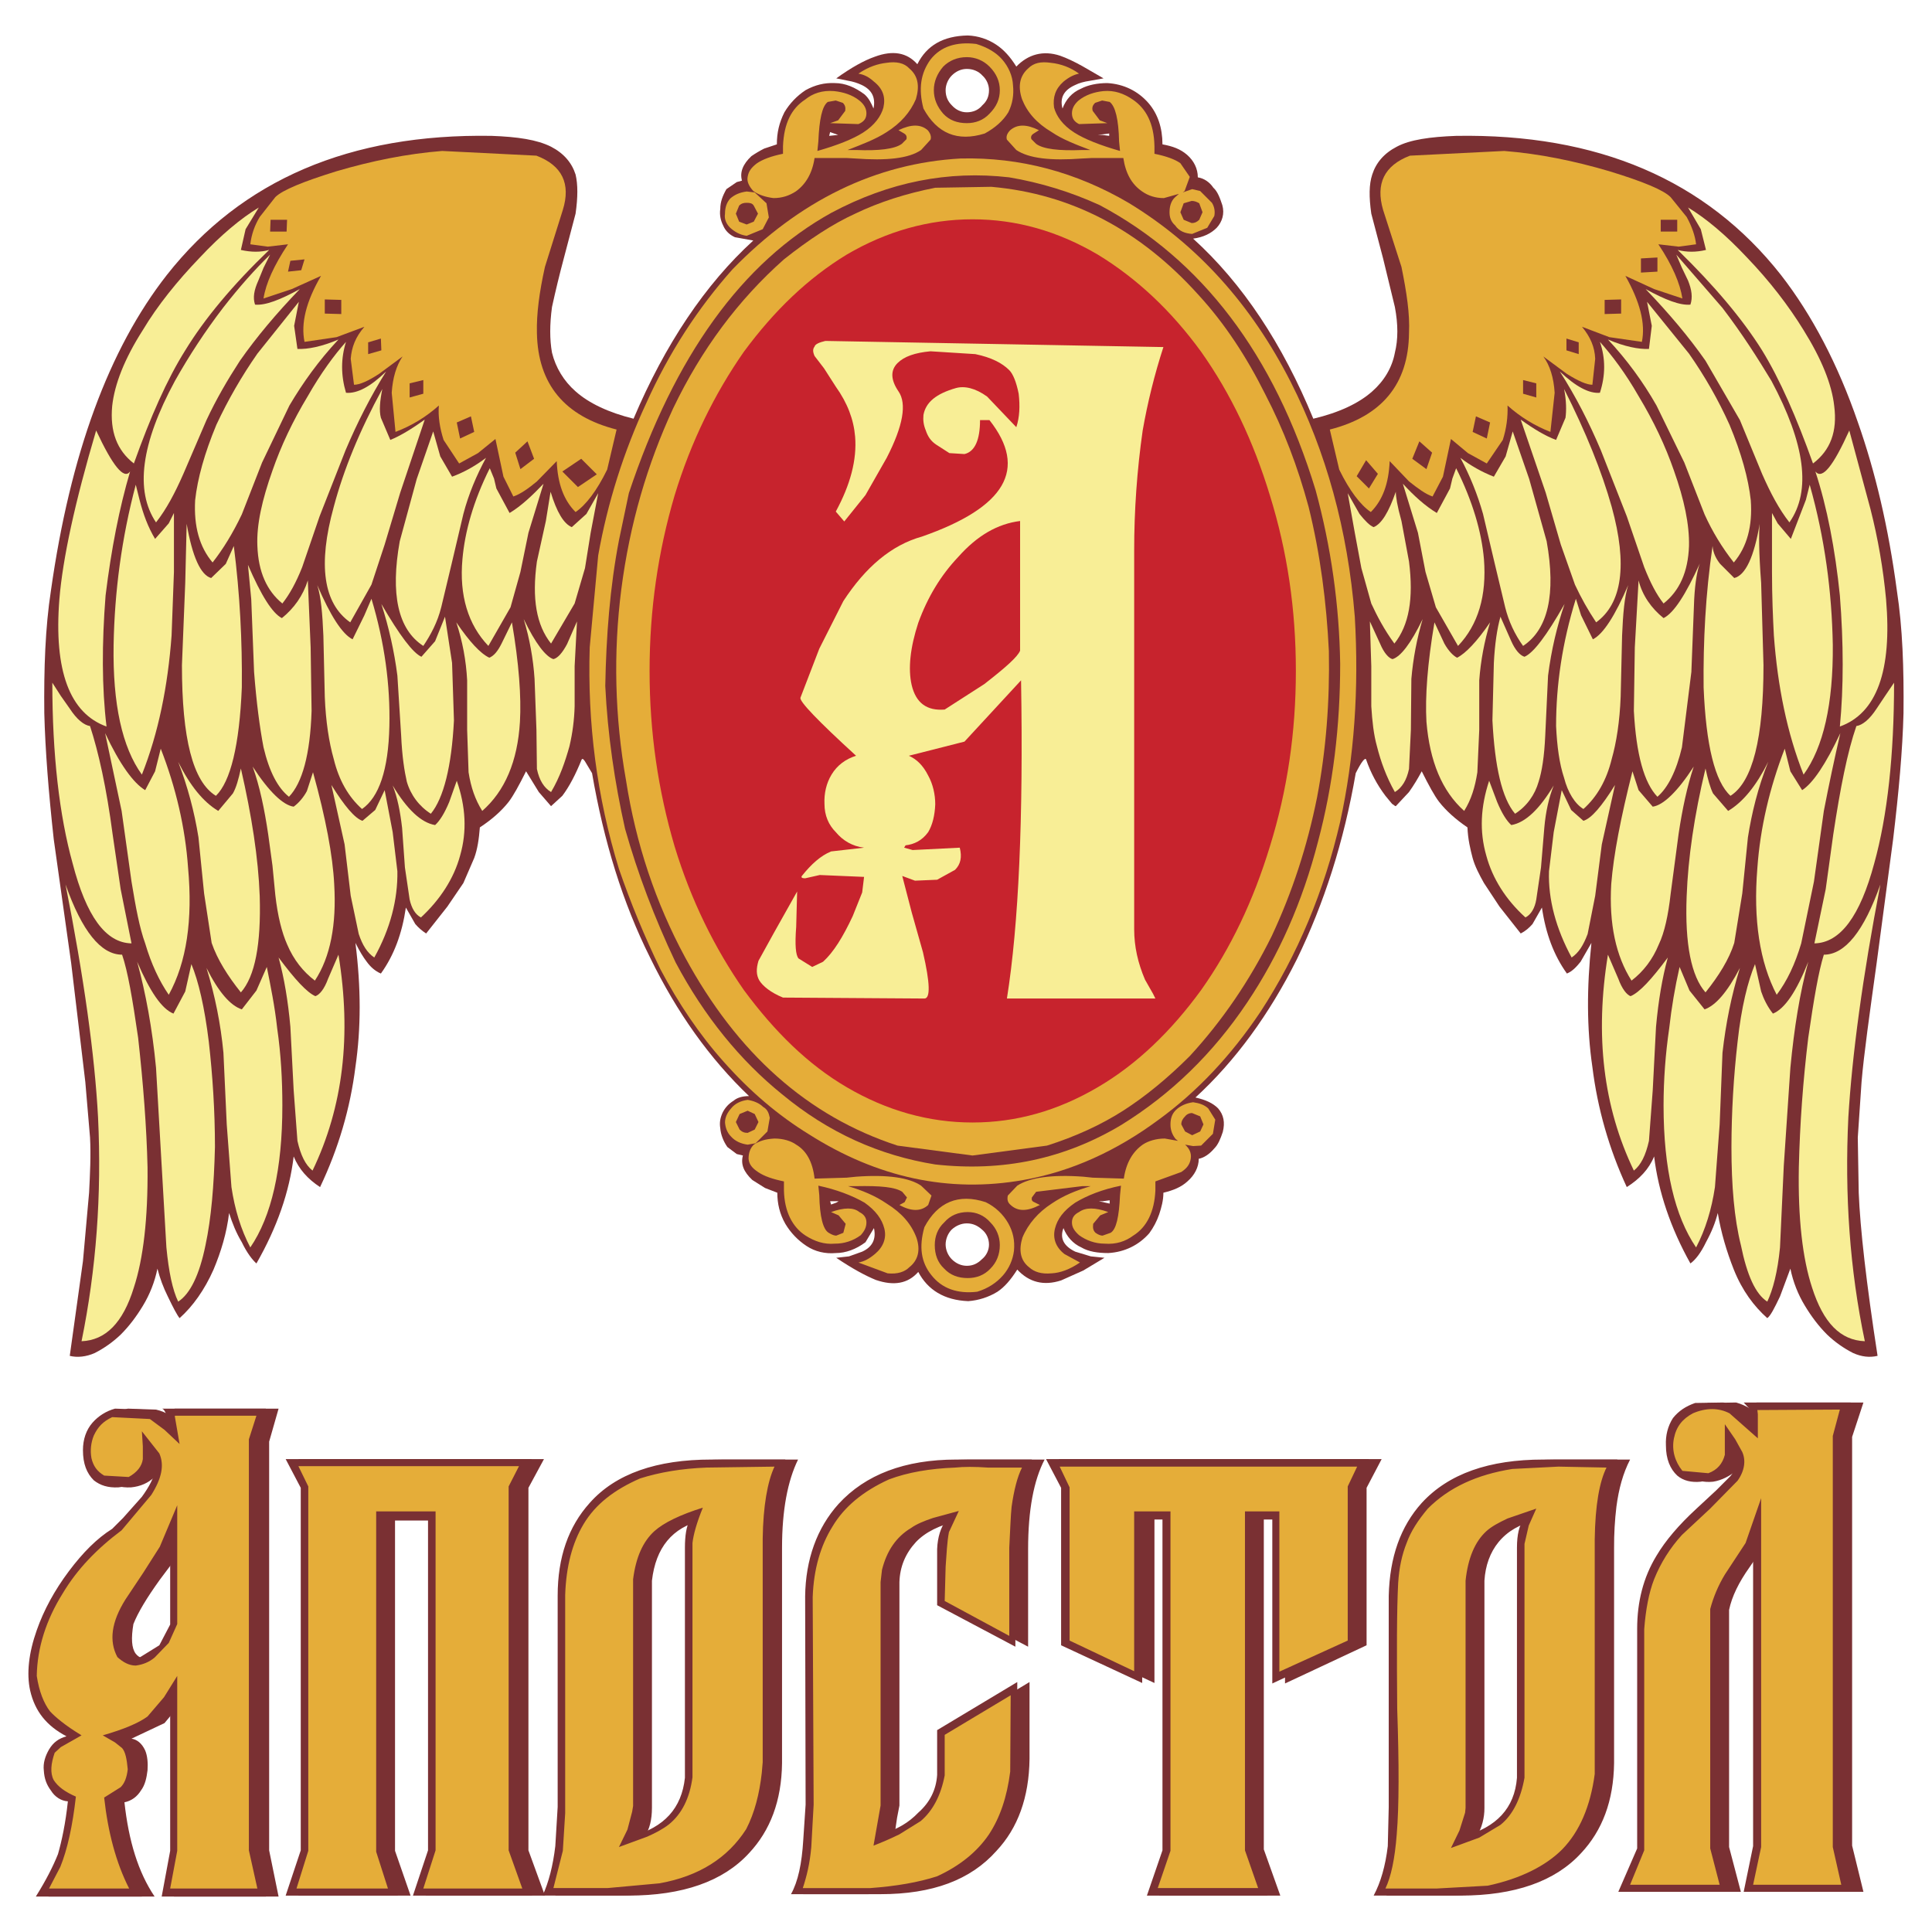 <?xml version="1.0" encoding="UTF-8"?> <svg xmlns="http://www.w3.org/2000/svg" width="800" height="800" viewBox="0 0 800 800" fill="none"><rect x="0" y="0" width="800" height="800" fill="#808080" stroke="none"/><g clip-path="url(#clip0_50_2413)"><path d="M0 800H800V0H0V800Z" fill="white"></path><path fill-rule="evenodd" clip-rule="evenodd" d="M769.267 174.745C776.488 195.239 781.954 218.273 785.465 244.624C787.81 259.847 788.396 276.83 788.2 295.374C787.81 310.601 786.242 327.971 783.905 347.494L777.073 398.829C774.147 419.913 771.803 436.506 770.827 448.019L769.267 471.057L769.657 493.892C770.246 508.53 772.778 531.17 777.464 561.43C774.148 562.211 770.827 561.821 767.32 560.256C763.39 558.255 759.772 555.691 756.583 552.644C753.064 549.133 750.138 545.236 747.407 540.745C744.514 535.991 742.466 530.772 741.356 525.318L737.06 536.836C734.719 541.716 733.159 544.837 731.793 545.809C726.327 540.936 721.447 534.491 717.931 525.704C715.001 518.288 712.66 510.481 711.291 502.284C710.315 506.181 708.755 510.091 706.41 514.387C704.26 518.869 701.924 521.803 699.965 523.164C691.768 508.526 686.696 493.498 684.936 478.856C682.791 484.127 678.889 488.227 673.614 491.543C666.302 475.796 661.495 459.003 659.366 441.772C657.025 425.765 657.025 408.985 658.972 390.437L654.485 398.24C652.726 400.39 651.165 402.141 648.824 403.12C643.358 395.509 640.042 386.527 638.477 375.795L634.576 382.626C633.211 384.187 631.646 385.556 629.695 386.532L620.913 375.4L614.472 365.639C612.517 362.128 610.762 358.807 609.786 355.296C608.811 351.586 607.836 347.49 607.641 342.609C602.756 339.289 598.854 335.777 595.928 332.063C593.974 329.527 591.633 325.231 588.707 319.375C587.142 322.305 585.387 325.231 583.436 327.962L577.97 333.818C577.58 333.818 577.381 333.428 576.409 332.843L573.674 329.527C570.23 324.97 567.529 319.896 565.673 314.494C565.278 313.519 563.714 315.47 561.377 320.156C556.496 348.461 548.299 374.027 536.977 397.26C525.651 419.904 511.602 439.228 495.013 454.452C499.305 455.423 502.235 456.793 504.381 458.942C506.721 461.673 507.306 464.794 506.335 468.704C505.36 471.63 504.381 473.975 502.82 475.535C500.865 477.868 498.529 479.433 496.379 479.823C496.379 483.334 494.619 486.654 491.693 489.194C489.153 491.535 485.837 492.909 481.736 493.88C481.736 497.009 480.956 499.927 479.981 502.861C479.016 505.655 477.635 508.287 475.884 510.668C471.593 515.549 465.737 518.475 458.901 518.865C454.61 518.865 450.7 518.28 447.774 516.532C444.259 514.968 441.723 512.033 440.358 508.522C438.793 512.623 440.358 515.939 445.238 518.284L451.68 520.238L457.337 520.824L448.559 526.095L439.382 530.195C432.161 532.536 426.11 530.975 421.229 525.704C418.498 530 415.958 532.926 413.028 534.881C409.365 537.133 405.214 538.469 400.925 538.778C390.973 538.388 384.141 534.101 380.236 526.676C375.94 531.565 370.084 532.536 362.668 530C358.372 528.24 352.906 525.314 346.27 520.824L351.541 520.238L357.007 518.284C361.302 516.329 362.863 513.013 361.887 508.522L358.372 514.382C354.475 517.308 350.175 518.865 346.075 518.865C341.783 519.255 337.488 518.28 333.972 515.939C330.386 513.586 327.383 510.448 325.19 506.762C322.849 502.67 321.87 498.375 321.87 493.88L316.798 491.925L311.523 488.609C308.008 485.293 306.642 482.163 307.618 478.461L305.082 477.868L301.176 474.942C299.421 472.406 298.446 469.671 298.246 467.135C297.86 464.794 298.246 462.84 299.226 460.698C300.228 458.678 301.784 456.986 303.712 455.817C305.277 454.448 307.618 453.862 310.154 453.862C293.959 438.436 280.292 419.307 269.165 396.472C257.843 373.832 250.04 348.457 245.155 320.151L242.815 316.246C241.839 314.49 241.254 313.905 240.86 314.49C238.324 320.737 235.788 325.617 232.858 329.523L228.172 333.814L223.101 327.958L217.83 319.371C214.9 325.227 212.559 329.523 210.608 332.059C207.678 335.769 203.772 339.28 198.701 342.605C198.307 347.485 197.721 351.582 196.356 355.292L191.878 365.643L185.237 375.405L176.455 386.536C174.78 385.455 173.267 384.14 171.964 382.63L168.063 375.799C166.498 386.536 163.182 395.513 157.716 403.125C155.371 402.145 153.421 400.394 151.86 398.244C150.495 396.488 148.93 393.948 147.174 390.441C149.515 408.989 149.515 425.769 147.174 441.777C145.025 458.955 140.148 475.548 132.536 491.547C127.46 488.231 123.75 484.131 121.604 478.86C119.849 493.498 114.773 508.14 106.182 523.169C104.621 521.807 102.28 518.873 100.135 514.391C97.79 510.485 96.229 506.576 94.86 502.288C93.888 510.485 91.539 518.288 88.418 525.709C84.708 534.105 79.827 540.94 74.361 545.813C73.386 544.647 71.825 541.721 69.485 536.84C67.651 533.163 66.211 529.302 65.189 525.323C64.078 530.776 62.031 535.995 59.138 540.749C56.407 545.24 53.477 549.137 49.962 552.648C46.774 555.693 43.16 558.257 39.233 560.26C35.718 561.825 32.011 562.215 28.886 561.435L34.352 522.202L36.888 493.888C37.282 486.081 37.672 478.47 37.282 471.053L35.327 448.015L29.471 398.829L22.25 347.494C20.104 327.971 18.739 310.601 18.344 295.374C18.149 276.83 18.739 259.847 21.079 244.624C29.081 188.018 45.089 144.489 69.099 113.843C100.135 74.415 145.025 55.282 203.586 56.257C214.323 56.651 222.324 57.822 228.181 60.748C233.456 63.483 236.772 67.384 238.332 72.265C239.308 76.365 239.308 81.632 238.332 88.468L233.451 107.011C231.67 113.674 230.042 120.378 228.571 127.116C227.595 134.337 227.595 140.583 228.571 146.049C230.105 152.26 233.513 157.849 238.332 162.057C243.798 166.934 251.995 170.835 262.342 173.375C275.42 142.534 292.013 117.744 311.922 99.595L304.31 98.225C302.16 97.25 300.405 95.689 299.429 93.344C298.458 91.394 297.869 89.053 298.255 86.513C298.255 83.587 299.234 81.051 300.795 78.316L305.09 75.39L307.236 74.801C306.261 71.29 307.626 67.969 311.141 64.653C312.828 63.498 314.589 62.456 316.412 61.532L321.679 59.777C321.679 54.896 322.659 50.8 324.804 46.504C326.998 42.819 330.001 39.681 333.586 37.328C337.492 35.182 341.397 34.206 345.689 34.401C349.984 34.401 354.081 36.157 357.986 39.087C359.742 40.648 360.721 42.598 361.697 44.943C362.672 40.258 360.916 37.133 356.816 35.182C355.019 34.337 353.114 33.746 351.155 33.426L346.274 32.451C352.52 27.96 357.791 25.034 362.282 23.47C369.698 20.739 375.554 21.714 379.85 26.595C383.751 18.784 390.583 14.883 400.734 14.688C404.991 14.847 409.116 16.199 412.642 18.589C415.568 20.544 418.303 23.47 420.839 27.57C425.724 22.494 431.97 20.739 438.992 23.079C441.727 24.055 444.653 25.42 448.169 27.375L456.951 32.451L451.489 33.426C448.758 33.816 446.803 34.401 445.243 35.182C440.362 37.328 438.797 40.648 439.967 44.943C441.337 41.233 443.869 38.307 447.583 36.742C450.509 35.182 454.415 34.401 458.511 34.401C465.347 34.792 471.207 37.718 475.494 42.598C479.4 47.089 481.35 52.945 481.35 59.777C485.646 60.557 488.767 61.727 491.502 64.072C494.428 66.608 495.993 69.928 495.993 73.439C498.529 73.83 500.869 75.394 502.43 77.735C504.19 79.296 505.165 82.031 506.144 84.957C507.116 88.472 506.144 91.788 503.804 94.328C501.459 96.669 498.338 98.229 494.042 98.815C514.536 117.358 531.129 142.538 543.813 173.379C554.554 170.843 562.747 166.938 568.217 162.061C573.097 157.762 576.418 152.296 577.588 146.054C578.954 140.588 578.954 134.341 577.588 127.12L572.707 107.016L567.822 88.472C566.851 81.636 566.851 76.37 568.217 72.269C569.781 67.388 573.097 63.487 578.364 60.752C583.83 57.826 592.222 56.656 602.963 56.261C661.516 55.286 706.414 74.419 737.446 113.847C750.333 130.436 761.066 150.93 769.267 174.745ZM454.61 55.867H456.365L459.296 56.257V55.282L454.61 55.867ZM343.738 54.697L343.348 56.257L347.058 55.867L343.738 54.697ZM455 497.408L459.491 498.379V497.017L456.56 497.408H455ZM347.253 497.408H343.738L344.128 498.769L346.274 497.989L347.253 497.408Z" fill="#7A3033"></path><path fill-rule="evenodd" clip-rule="evenodd" d="M600.81 181.772L597.494 197.385L593.198 205.586C590.272 204.607 587.147 202.266 583.441 199.34L575.431 190.944C575.04 200.315 572.505 207.147 567.624 212.027C563.328 209.097 558.842 203.241 554.55 194.459L550.645 177.866C572.119 172.4 583.241 159.127 583.441 137.853C583.831 130.042 582.461 121.065 580.315 110.523L572.704 86.903C569.574 76.171 573.094 68.555 583.831 64.459L622.869 62.508C637.503 63.678 651.759 66.604 666.393 70.9C680.446 75.195 688.842 78.707 691.768 81.632L698.409 89.834C700.559 93.735 701.924 97.64 702.31 101.156L695.089 102.131L686.697 101.156C692.549 109.938 695.678 117.354 696.649 123.605L684.937 119.699L673.034 114.233C679.085 124.97 681.426 133.947 679.865 141.559L666.397 139.608L655.075 135.313C658.591 139.608 660.346 143.709 660.537 148.586L659.371 159.322C657.03 159.322 653.515 157.762 648.829 154.832L639.067 147.61C641.798 151.321 643.359 156.396 643.749 162.643L641.993 178.841C635.465 176.296 629.449 172.594 624.234 167.914C624.422 172.741 623.76 177.563 622.279 182.162L615.643 191.919L607.836 187.628L600.81 181.772ZM205.151 181.772L208.467 197.385L212.568 205.586C215.494 204.607 218.814 202.266 222.325 199.34L230.526 190.944C230.916 200.315 233.456 207.147 238.333 212.027C242.628 209.097 247.115 203.241 251.411 194.459L255.316 177.866C233.842 172.4 222.719 159.127 222.325 137.853C222.13 130.042 223.3 121.065 225.645 110.523L233.062 86.903C236.382 76.171 232.867 68.555 222.13 64.459L183.092 62.508C168.454 63.678 154.007 66.604 139.368 70.9C125.51 75.195 116.919 78.707 113.993 81.632L107.552 89.834C105.448 93.281 104.116 97.144 103.646 101.156L110.868 102.131L119.264 101.156C113.408 109.938 110.088 117.354 109.112 123.605L120.825 119.699L132.927 114.233C126.681 124.97 124.535 133.947 126.096 141.559L139.368 139.608L150.885 135.313C147.175 139.608 145.615 143.709 145.224 148.586L146.59 159.322C148.931 159.322 152.446 157.762 156.937 154.832L166.694 147.61C164.158 151.321 162.598 156.396 162.203 162.643L163.768 178.841C170.38 176.344 176.47 172.639 181.727 167.914C181.336 172.4 182.117 177.281 183.677 182.162L190.118 191.919L197.925 187.628L205.151 181.772Z" fill="#E5AD39"></path><path fill-rule="evenodd" clip-rule="evenodd" d="M479.981 784.93H530.146L523.319 765.801V629.164H532.101V697.092L565.872 681.275V616.078L572.118 604.171H438.407L444.653 616.078V681.275L478.034 696.889V629.164H486.621V766.187L479.981 784.93ZM432.551 604.366C428.064 612.957 425.719 625.254 425.719 641.461V681.86L393.123 664.682V641.457C393.513 636.381 394.878 632.476 396.829 629.745C389.022 631.496 383.166 634.431 379.265 638.531C374.969 643.208 372.629 648.679 372.433 655.116V747.639L371.454 752.715L370.479 759.355C376.53 757.604 381.411 754.67 385.316 750.577C390.193 746.282 392.928 741.011 393.123 734.956V716.408L426.305 696.499V728.315C426.11 744.323 421.428 757.01 412.642 766.382C401.905 778.484 386.096 784.336 364.622 784.336H332.611C335.541 779.065 337.297 771.649 337.882 761.891L338.857 747.253L338.467 660.98C338.857 645.757 343.348 632.675 352.52 622.718C363.647 610.616 379.85 604.366 401.32 604.366H432.551ZM669.323 623.885C668.647 629.52 668.324 635.192 668.356 640.868V730.075C668.152 745.697 663.471 757.994 654.689 767.353C643.948 779.065 627.164 784.925 604.715 784.925H574.069C576.999 779.455 578.954 772.62 579.925 764.427L580.319 748.224V660.785C580.51 644.777 585.2 632.09 593.982 622.328C604.914 610.226 621.897 604.366 644.346 604.366H674.992C672.058 610.031 670.302 616.468 669.323 623.885ZM614.671 654.535V748.623C614.701 752.734 613.621 756.777 611.546 760.327C624.819 756.62 632.24 748.818 633.215 736.122V640.868C633.215 635.406 634.19 631.691 635.946 629.55C629.31 631.106 624.238 634.04 620.527 638.531C617.012 642.823 615.057 648.284 614.671 654.535ZM249.455 622.328C260.192 610.226 276.976 604.366 299.815 604.366H330.461C326.166 613.152 323.825 625.254 323.825 640.868V730.075C323.63 745.697 318.944 757.994 310.158 767.353C299.425 779.065 282.637 784.925 260.192 784.925H229.936C232.472 779.455 234.033 772.62 235.008 764.427L235.987 748.224V660.785C235.992 644.773 240.673 632.09 249.455 622.328ZM269.954 748.623C269.954 753.503 268.978 757.401 267.028 760.327C280.3 756.62 287.522 748.818 288.692 736.122V640.868C288.692 635.987 289.473 632.09 290.643 629.55C278.35 632.476 271.518 640.868 269.958 654.535V748.623H269.954ZM218.813 616.078V766.187L225.645 784.93H176.26L182.311 766.187V629.554H163.572V766.382L170.014 784.93H123.555L129.606 766.187V616.078L123.555 604.171H225.25L218.813 616.078ZM695.092 598.514C695.092 604.171 696.653 608.275 699.579 611.006C702.314 613.156 705.435 613.932 709.34 613.542C713.055 612.957 716.172 611.201 718.911 609.051C721.447 606.125 722.422 603.199 722.032 599.875C724.962 603.199 724.962 607.097 721.837 611.201L715.981 617.061L707.784 624.673C700.367 631.5 694.706 637.942 691.191 644.192C685.725 653.173 682.99 663.313 682.99 674.444V765.411L675.183 783.365H720.857L715.977 764.817V666.637C717.147 660.98 720.077 655.12 724.373 649.073L728.66 642.823L731.2 637.552V764.427L727.299 783.361H771.608L766.922 764.232V594.994L771.608 580.75H727.299L729.635 583.278L729.83 587.573C726.908 584.309 723.118 581.941 718.903 580.746L707.19 580.941C703.289 582.303 700.359 584.257 698.014 587.183C695.677 590.512 694.702 594.413 695.092 598.514ZM20.299 675.029C23.225 666.641 27.911 658.444 33.767 650.638C39.623 642.823 45.479 636.971 51.53 633.065L56.216 628.574L64.023 619.797C70.074 611.205 71.049 605.353 67.144 602.232C67.928 605.744 66.949 609.06 64.023 611.595C61.288 614.131 58.167 615.501 54.261 615.891C49.966 616.086 46.65 615.111 44.114 612.965C41.184 610.039 39.623 606.134 39.623 600.473C39.623 595.982 40.793 592.076 43.52 589.155C46 586.321 49.26 584.28 52.892 583.286L64.604 583.685C68.899 584.656 72.025 586.806 74.951 590.13C74.361 585.639 73.386 583.29 72.02 583.29H115.354L111.449 596.957V766.195L115.354 785.324H72.025L75.735 766.39V704.314L68.127 713.49L54.461 719.936C56.797 720.326 58.756 721.89 60.117 724.816C61.093 727.157 61.288 730.087 61.093 733.013C60.703 736.134 60.117 739.069 58.362 741.409C56.797 743.945 54.461 745.705 51.53 746.29C53.286 762.29 57.191 775.172 64.023 785.328H20.104C24.2 778.497 27.131 772.632 29.081 767.756C30.837 762.294 32.401 755.068 33.377 745.9C30.447 745.705 27.911 743.945 26.155 741.409C24.591 739.069 23.615 736.529 23.225 733.204C23.03 730.083 24.005 727.157 25.57 724.426C27.131 721.5 29.471 719.936 32.792 718.956C24.591 714.669 19.714 708.613 17.759 700.026C16.195 692.992 17.174 684.396 20.299 675.029ZM75.735 672.684V638.531L72.025 646.338L66.168 654.145C60.703 661.756 57.191 667.608 55.237 672.489C54.261 678.349 54.456 682.45 56.216 684.786C57.777 686.741 60.113 687.322 63.047 686.351L71.053 681.275L75.735 672.684Z" fill="#7A3033"></path><path fill-rule="evenodd" clip-rule="evenodd" d="M474.91 784.93H524.88L518.044 765.801V629.164H526.834V697.092L560.792 681.275V616.078L566.848 604.171H433.132L439.383 616.078V681.275L472.959 696.889V629.164H481.351V766.187L474.91 784.93ZM427.28 604.366C422.794 612.957 420.449 625.254 420.449 641.461V681.86L388.047 664.682V641.457C388.243 636.381 389.612 632.476 391.563 629.745C383.752 631.496 377.9 634.431 373.994 638.531C369.699 643.208 367.553 648.679 367.163 655.116V747.639L366.188 752.715L365.208 759.355C371.454 757.604 376.335 754.67 380.241 750.577C385.121 746.282 387.657 741.011 388.047 734.956V716.408L421.229 696.499V728.315C420.835 744.323 416.349 757.01 407.566 766.382C396.83 778.484 380.826 784.336 359.352 784.336H327.536C330.466 779.065 332.026 771.649 332.612 761.891L333.587 747.253L333.392 660.98C333.587 645.757 338.273 632.675 347.254 622.718C358.377 610.616 374.58 604.366 396.049 604.366H427.28ZM664.252 623.885C663.471 628.57 663.276 634.04 663.276 640.868V730.075C662.886 745.697 658.396 757.994 649.609 767.353C638.877 779.065 621.893 784.925 599.444 784.925H568.798C571.728 779.455 573.679 772.62 574.654 764.427L575.045 748.224V660.785C575.435 644.777 579.925 632.09 588.712 622.328C599.834 610.226 616.627 604.366 639.072 604.366H669.718C666.787 610.031 665.223 616.468 664.252 623.885ZM609.596 654.535V748.623C609.596 752.715 608.621 756.624 606.276 760.327C619.548 756.62 627.16 748.818 628.14 736.122V640.868C628.14 635.406 629.115 631.691 630.675 629.55C624.234 631.106 618.967 634.04 615.452 638.531C611.742 642.823 609.791 648.284 609.596 654.535ZM244.189 622.328C254.926 610.226 271.905 604.366 294.549 604.366H325.195C320.899 613.152 318.754 625.254 318.754 640.868V730.075C318.364 745.697 313.873 757.994 305.091 767.353C294.354 779.065 277.371 784.925 254.926 784.925H224.67C227.206 779.455 228.961 772.62 229.941 764.427L230.916 748.224V660.785C230.916 644.773 235.403 632.09 244.189 622.328ZM264.679 748.623C264.679 753.503 263.704 757.401 261.753 760.327C275.026 756.62 282.247 748.818 283.613 736.122V640.868C283.613 635.987 284.198 632.09 285.568 629.55C273.071 632.476 266.24 640.868 264.679 654.535V748.623ZM213.543 616.078V766.187L220.374 784.93H170.99L177.236 766.187V629.554H158.302V766.382L164.743 784.93H118.285L124.535 766.187V616.078L118.285 604.171H220.179L213.543 616.078ZM689.822 598.514C689.822 604.171 691.577 608.275 694.507 611.006C697.039 613.156 700.364 613.932 704.265 613.542C707.784 612.957 711.096 611.201 713.636 609.051C716.172 606.125 717.152 603.199 716.957 599.875C719.887 603.199 719.887 607.097 716.562 611.201L710.71 617.061L702.509 624.673C695.093 631.5 689.627 637.942 685.916 644.192C680.45 653.173 677.914 663.313 677.914 674.444V765.411L670.108 783.365H715.587L710.706 764.817V666.637C712.068 660.98 714.998 655.12 719.098 649.073L723.39 642.823L725.925 637.552V764.427L722.024 783.361H766.333L761.846 764.232V594.994L766.333 580.75H722.024L724.369 583.278L724.759 587.573C721.793 584.262 717.924 581.888 713.628 580.746L701.92 580.941C698.014 582.303 695.089 584.257 692.744 587.183C690.598 590.512 689.623 594.413 689.822 598.514ZM15.22 675.029C18.15 666.641 22.64 658.444 28.492 650.638C34.349 642.823 40.205 636.971 46.451 633.065L50.941 628.574L58.748 619.797C64.995 611.205 65.97 605.353 62.064 602.232C62.654 605.744 61.674 609.06 58.748 611.595C56.212 614.131 52.892 615.501 48.987 615.891C44.695 616.086 41.57 615.111 38.839 612.965C35.905 610.039 34.349 606.134 34.349 600.473C34.349 595.982 35.714 592.076 38.254 589.155C40.731 586.319 43.989 584.278 47.621 583.286L59.333 583.685C63.629 584.656 66.945 586.806 69.875 590.13C69.095 585.639 68.12 583.29 66.945 583.29H110.084L106.178 596.957V766.195L110.084 785.324H66.949L70.465 766.39V704.314L63.048 713.49L49.385 719.936C51.531 720.326 53.481 721.89 54.847 724.816C55.826 727.157 56.217 730.087 55.826 733.013C55.432 736.134 54.847 739.069 53.286 741.409C51.531 743.945 49.385 745.705 46.455 746.29C48.011 762.29 51.921 775.172 58.752 785.328H14.834C19.125 778.497 22.055 772.632 24.006 767.756C25.57 762.294 27.131 755.068 28.106 745.9C25.18 745.705 22.64 743.945 21.08 741.409C19.32 739.069 18.345 736.529 18.15 733.204C17.76 730.083 18.739 727.157 20.3 724.426C22.055 721.5 24.201 719.936 27.521 718.956C19.32 714.669 14.444 708.613 12.489 700.026C10.928 692.992 11.903 684.396 15.22 675.029ZM70.465 672.684V638.531L66.949 646.338L61.093 654.145C55.432 661.756 51.921 667.608 49.966 672.489C48.991 678.349 49.385 682.45 50.946 684.786C52.506 686.741 54.847 687.322 57.777 686.351L65.974 681.275L70.465 672.684Z" fill="#7A3033"></path><path fill-rule="evenodd" clip-rule="evenodd" d="M401.32 83.002C420.449 83.002 438.992 88.082 456.561 98.225C473.938 108.377 488.767 122.235 501.849 140.193C515.122 158.152 525.269 178.841 532.495 202.071C539.912 226.47 543.423 251.455 543.423 277.806C543.423 304.546 539.912 329.926 532.495 353.935C525.269 377.355 515.122 398.244 501.849 416.007C488.767 433.962 473.934 448.019 456.561 457.776C438.992 467.729 420.449 473.008 401.32 473.008C382.191 473.008 363.843 467.733 346.274 457.776C329.1 448.015 314.068 433.962 301.185 416.007C287.717 398.244 277.761 377.36 270.539 353.935C263.122 329.926 259.412 304.546 259.412 277.806C259.412 251.455 263.122 226.47 270.539 202.071C277.761 178.841 287.717 158.152 301.185 140.193C314.068 122.235 329.1 108.377 346.274 98.225C363.843 88.078 382.191 83.002 401.32 83.002Z" fill="#C7232D"></path><path fill-rule="evenodd" clip-rule="evenodd" d="M323.634 67.58L317.388 69.925C316.548 70.501 315.763 71.154 315.043 71.876L316.022 74.416L317.973 75.391L320.314 74.802L323.634 67.58ZM479.01 67.58L485.256 69.925C486.622 70.9 487.207 71.486 487.593 71.876L486.622 74.416L484.667 75.391L482.326 74.802L479.01 67.58ZM324.219 485.306L317.973 483.156L315.823 480.815C315.823 479.836 316.022 478.861 316.413 478.475L318.753 477.3C319.729 477.3 320.314 477.495 320.899 478.28C321.874 478.861 323.244 481.201 324.219 485.306ZM479.4 485.306L485.256 483.343L487.593 480.815L486.622 478.861L484.667 477.491C483.691 477.491 482.712 477.881 482.326 478.471C480.96 479.446 479.981 481.787 479.4 485.306Z" fill="black"></path><path fill-rule="evenodd" clip-rule="evenodd" d="M400.345 506.575C402.885 506.575 404.835 507.547 406.591 509.111C408.541 510.676 409.521 513.017 409.521 515.362C409.521 517.512 408.541 519.852 406.591 521.417C404.835 523.168 402.885 524.14 400.345 524.14C398.004 524.14 395.854 523.168 394.098 521.417C392.517 519.792 391.611 517.628 391.562 515.362C391.562 513.021 392.538 510.676 394.098 509.111C395.854 507.547 398 506.575 400.345 506.575ZM400.345 28.541C402.885 28.541 405.225 29.516 406.786 31.272C408.541 32.837 409.521 35.177 409.521 37.323C409.521 40.058 408.541 42.009 406.786 43.574C405.225 45.524 402.889 46.499 400.345 46.499C398.004 46.499 395.854 45.524 394.098 43.574C392.542 42.009 391.562 40.058 391.562 37.323C391.562 35.177 392.538 32.833 394.098 31.272C395.854 29.516 398 28.541 400.345 28.541Z" fill="white"></path><path fill-rule="evenodd" clip-rule="evenodd" d="M425.72 28.347C422.205 31.472 421.429 35.764 423.184 41.035C425.33 46.501 429.235 50.991 435.482 54.698C439.773 57.628 445.243 59.773 451.485 62.118H448.165C438.403 62.508 431.966 61.724 429.04 59.578L427.09 57.628C426.691 56.652 427.09 55.868 428.061 55.283L430.207 53.917C425.131 51.382 421.229 51.382 418.303 53.917C416.938 55.283 416.544 56.652 416.938 57.823L420.835 62.118C426.11 65.63 435.091 66.605 448.165 65.63L452.07 65.434H465.148C466.119 71.876 468.659 76.366 472.955 79.292C475.487 81.052 478.417 82.028 481.932 82.028L488.178 80.268L486.618 81.633C484.862 83.198 484.277 85.539 484.277 87.884C484.277 90.029 484.866 91.785 486.618 93.345C488.178 95.69 490.714 96.666 493.644 96.861L499.886 94.325L502.816 89.444C503.211 87.489 502.816 85.539 501.845 83.978L496.964 79.097L493.644 78.317L489.743 79.683L490.523 79.097L492.669 73.241L488.768 67.58C486.622 66.02 482.916 64.654 478.035 63.679V60.554C477.84 50.991 474.52 44.936 469.054 41.23C465.347 38.694 461.442 37.324 456.951 37.715C453.05 38.109 449.535 39.279 446.613 41.62C444.849 43.18 443.874 44.94 443.874 46.891C443.874 49.037 444.849 50.406 446.804 51.382L458.512 50.991L455.391 49.821L452.465 45.916C452.075 44.55 452.465 43.575 453.44 42.595L456.366 41.62L459.491 42.205C461.832 43.965 463.197 49.427 463.388 58.603L463.783 62.508C455.582 60.164 449.144 57.628 444.849 54.893C439.968 51.772 437.432 48.061 436.461 44.55C435.872 40.255 437.046 36.739 440.362 33.813C442.703 31.863 444.849 30.883 446.804 30.493C443.372 27.979 439.329 26.429 435.096 26.006C430.991 25.417 428.065 26.006 425.72 28.347ZM419.47 35.374C419.864 39.279 419.275 42.985 417.519 46.501C415.373 50.016 412.053 52.942 407.757 55.283C396.435 58.798 388.043 55.283 382.382 44.94C380.241 36.739 381.216 30.298 385.317 24.637C389.612 19.175 396.049 17.22 404.25 18.2C408.741 19.565 412.451 21.711 414.991 24.637C417.523 27.567 419.275 31.273 419.47 35.374ZM400.345 23.662C396.444 23.662 393.123 25.031 390.579 27.567C388.048 30.493 386.682 33.813 386.682 37.324C386.682 41.035 388.048 44.156 390.579 47.086C393.119 49.821 396.439 50.991 400.345 50.991C403.86 50.991 407.176 49.821 409.716 47.086C412.642 44.156 414.008 41.035 414.008 37.324C414.008 33.813 412.642 30.493 409.716 27.567C408.49 26.328 407.031 25.345 405.422 24.675C403.813 24.004 402.088 23.66 400.345 23.662ZM361.892 33.813C365.603 36.739 366.773 40.255 365.798 44.55C364.818 48.061 362.282 51.772 357.402 54.893C353.106 57.628 346.669 60.164 338.468 62.508L338.858 58.603C339.248 49.427 340.414 43.965 342.763 42.205L346.079 41.62L349.01 42.595C349.985 43.575 350.18 44.55 349.985 45.916L347.059 49.821C346.669 50.016 345.299 50.406 343.739 50.991L355.451 51.382C357.792 50.406 358.767 49.037 358.767 46.891C358.767 44.94 357.792 43.18 355.841 41.62C352.911 39.279 349.205 38.109 345.299 37.715C340.418 37.324 336.517 38.694 333.392 41.23C327.731 44.94 324.61 50.991 324.22 60.554V63.675C319.339 64.65 315.824 66.016 313.483 67.576C311.142 69.336 309.967 70.896 309.581 73.237C309.187 75.192 310.163 77.143 311.922 79.093C314.068 80.654 316.998 81.629 320.314 82.023C323.83 82.023 326.756 81.048 329.491 79.288C333.587 76.362 336.322 71.872 337.297 65.43H350.57L354.085 65.625C367.163 66.601 376.335 65.625 381.411 62.114L385.317 57.819C385.707 56.648 385.317 55.279 384.146 53.913C381.216 51.377 377.311 51.377 372.044 53.913L374.385 55.279C375.36 55.864 375.555 56.648 375.36 57.624L373.409 59.574C370.479 61.72 363.843 62.504 354.476 62.114H350.956C357.007 59.769 362.668 57.624 367.159 54.694C373.015 50.987 376.916 46.497 379.261 41.031C380.822 35.755 380.237 31.468 376.526 28.343C374.381 26.002 371.06 25.413 367.159 26.002C363.644 26.392 359.738 27.563 355.447 30.489C357.792 30.883 359.742 31.863 361.892 33.813ZM302.356 82.223C304.115 80.658 306.261 79.683 309.187 79.292L312.507 79.683L317.388 84.173L318.364 90.029L315.824 94.91L309.187 97.641C306.261 97.251 304.115 95.885 302.356 94.325C300.795 92.764 299.82 90.81 300.21 88.469C300.21 86.124 300.795 83.978 302.356 82.223ZM306.066 85.148L304.701 88.469L306.066 91.785L309.183 92.959L312.113 91.785L313.869 88.469L312.113 85.148C311.528 84.173 310.557 83.978 309.183 83.978C308.017 83.978 307.041 84.173 306.066 85.148ZM490.137 84.173L488.768 87.884L490.137 91.005L493.453 92.37C494.624 92.37 495.603 91.98 496.579 91.005L497.944 87.884L496.579 84.173C495.603 83.588 494.624 83.198 493.453 83.198L490.137 84.173ZM300.21 464.804C300.405 467.144 301.185 469.099 302.742 470.656C304.306 472.415 306.647 473.59 309.577 473.98L312.893 473.395L317.774 468.514L318.75 462.849C318.359 460.902 317.774 459.338 316.019 458.366C314.454 456.802 312.113 455.831 309.577 455.432C306.647 455.831 304.306 456.997 302.742 458.952C301.185 460.711 300.21 462.658 300.21 464.804ZM306.261 461.292L309.581 459.923L312.507 461.292L314.068 464.609L312.507 467.73L309.581 469.099C308.212 469.099 307.237 468.709 306.261 467.73L304.705 464.609L306.261 461.292ZM309.967 479.832C309.967 477.491 310.561 475.545 312.117 473.98C314.458 472.415 316.998 471.639 320.704 471.444C324.22 471.444 327.536 472.415 329.686 473.98C333.977 476.516 336.517 481.202 337.297 488.037L350.57 487.647L354.476 487.249C367.549 486.277 376.526 487.647 381.411 490.963L385.707 495.055L384.341 498.961C381.411 501.692 377.311 501.692 372.434 498.961L374.58 497.795L375.555 495.84L373.604 493.499C370.674 491.544 364.623 490.963 354.48 491.158H351.155C357.011 492.918 362.282 495.055 367.163 498.38C373.409 502.285 377.311 506.768 379.461 512.437C381.216 517.513 380.241 521.808 376.53 524.734C374.58 526.681 371.65 527.66 367.553 527.262L355.451 522.779C357.792 522.389 359.942 521.215 362.282 519.26C365.798 516.334 367.163 512.628 366.188 508.722C365.208 504.825 362.672 501.306 357.987 497.99C352.911 495.055 346.275 492.528 338.858 490.963L339.248 494.86C339.443 503.842 340.809 509.112 343.153 510.482C344.714 511.453 345.689 511.648 346.275 511.648L349.205 510.482L350.18 506.768L347.254 503.256L344.129 501.887C349.595 499.932 353.5 499.932 355.841 501.887C357.792 502.866 358.767 504.228 358.767 506.182C358.767 508.137 357.987 509.702 356.43 511.453C353.333 513.77 349.561 515.006 345.693 514.973C341.203 515.363 337.302 513.993 333.591 511.648C328.125 508.137 324.809 501.696 324.614 492.914V489.199C319.928 488.228 316.417 487.049 313.877 485.302C311.532 483.742 310.158 482.177 309.967 479.832ZM452.465 487.647L465.347 488.037C466.323 481.397 469.054 476.906 473.154 473.98C475.491 472.415 478.815 471.444 482.326 471.444L487.788 472.415L486.817 471.635C485.4 469.941 484.637 467.796 484.667 465.588C484.667 463.239 485.256 461.292 486.817 459.728C488.573 457.968 491.113 456.802 494.039 456.412C496.574 456.802 498.529 457.383 500.285 458.947L503.215 463.625L502.24 469.485L497.359 474.366L494.039 474.561L490.718 473.976C492.478 475.54 493.449 477.487 493.059 479.828C492.665 482.169 491.499 483.733 489.154 485.298L478.421 489.195V492.91C478.031 501.688 474.906 508.133 469.244 511.644C466.123 513.985 462.222 515.359 457.337 514.969C453.44 514.969 449.73 513.599 446.8 511.449C444.845 509.698 443.869 508.133 443.869 506.178C443.869 504.223 444.845 502.862 446.8 501.883C449.53 499.928 453.44 499.928 458.902 501.883L455.582 503.252L452.656 506.763C452.461 508.523 452.656 509.503 453.631 510.478C454.996 511.449 455.968 511.644 456.557 511.644L459.877 510.478C462.218 509.108 463.388 503.837 463.779 494.856L464.169 490.959C456.362 492.524 450.116 495.051 445.235 497.985C440.354 501.302 437.814 504.817 436.843 508.718C435.868 512.624 437.038 516.33 440.744 519.256L447.19 522.775C442.894 525.701 438.984 527.071 435.477 527.258C431.182 527.656 428.256 526.672 426.106 524.73C422.4 521.804 421.815 517.509 423.375 512.433C425.716 506.768 430.016 501.887 435.477 498.376C440.358 495.051 445.629 492.914 451.676 491.154H448.161L429.036 493.495L427.276 495.836C427.085 496.815 427.276 497.4 428.252 497.79L430.592 498.957C425.317 501.688 421.42 501.688 418.49 498.957C417.32 497.985 416.93 496.815 417.32 495.051L421.221 490.959C426.297 487.643 435.473 486.273 448.551 487.244L452.465 487.647ZM489.154 465.592C489.154 464.223 489.747 463.243 490.718 462.268C491.063 461.824 491.509 461.469 492.018 461.232C492.528 460.995 493.087 460.884 493.648 460.906L496.969 462.268L498.33 465.592L496.969 468.518L493.648 470.074L490.718 468.518L489.154 465.592ZM408.152 497.795C396.83 494.08 388.243 497.794 382.777 508.137C380.44 516.334 381.411 522.775 385.707 528.046C389.998 533.516 396.444 535.853 404.641 534.878C409.127 533.516 412.642 531.163 415.377 528.046C417.845 525.183 419.407 521.651 419.864 517.899C420.254 513.603 419.47 510.092 417.523 506.572C415.364 502.762 412.095 499.7 408.152 497.795ZM410.102 525.315C407.566 528.046 404.246 529.221 400.731 529.221C396.825 529.221 393.509 528.046 390.974 525.315C388.238 522.779 387.068 519.463 387.068 515.554C387.068 512.034 388.238 508.722 390.974 506.182C393.509 503.256 396.825 501.887 400.731 501.887C404.246 501.887 407.562 503.256 410.102 506.182C412.638 508.718 414.004 512.034 414.004 515.554C414.008 519.463 412.642 522.779 410.102 525.315Z" fill="#E5AD39"></path><path fill-rule="evenodd" clip-rule="evenodd" d="M455.391 84.954C497.554 107.403 527.615 146.636 544.789 203.047C551.169 226.471 554.58 250.605 554.94 274.881C554.94 300.646 552.014 325.046 545.768 348.47C539.327 373.455 529.565 395.51 516.483 415.033C502.235 436.312 484.866 453.1 464.368 465.779C440.943 479.836 415.373 485.306 387.263 482.177C364.229 478.471 343.149 469.103 323.825 453.1C306.647 439.238 291.615 420.885 279.716 398.44C270.925 379.896 264.098 361.743 258.827 343.199C254.536 324.07 251.606 304.157 250.63 284.053C251.02 263.169 252.581 243.064 256.291 223.74L260.392 204.217C279.326 147.416 307.236 108.573 344.324 88.079C368.138 75.391 392.538 70.51 417.913 73.436C430.855 75.621 443.455 79.493 455.391 84.954ZM303.331 111.503C289.083 127.507 276.981 146.051 267.613 166.935C258.266 186.998 251.572 208.194 247.7 229.987L244.189 268.049C243.214 299.281 247.115 329.927 256.291 359.792C261.173 373.984 266.91 387.867 273.469 401.366C280.886 415.423 289.668 428.497 299.82 439.823C310.557 451.925 322.265 461.878 334.956 469.685C363.258 487.647 392.928 494.084 423.769 488.618C443.678 485.107 462.417 476.516 479.79 463.629C495.603 452.12 509.656 437.283 521.954 418.93C537.372 395.315 548.304 368.96 554.94 340.265C560.792 313.524 562.747 285.223 560.991 255.358C558.065 219.246 549.084 187.035 534.446 158.149C518.048 125.942 495.603 101.152 467.298 83.974C445.633 71.287 422.408 65.04 397.809 65.626C362.672 67.58 331.051 83.003 303.331 111.503Z" fill="#E5AD39"></path><path fill-rule="evenodd" clip-rule="evenodd" d="M350.57 105.447C367.163 95.69 384.731 90.809 402.694 90.809C420.839 90.809 438.021 95.69 454.614 105.447C470.614 115.213 484.87 128.481 497.363 145.66C509.66 163.033 519.027 182.747 525.859 205.196C533.076 228.421 536.591 252.431 536.591 277.806C536.591 303.181 533.076 327.191 525.859 350.42C519.027 372.869 509.66 392.583 497.363 409.956C484.87 427.135 470.618 440.802 454.614 450.165C438.021 459.926 420.839 464.803 402.694 464.803C384.731 464.803 367.163 459.922 350.57 450.165C334.562 440.802 320.704 427.135 308.016 409.956C295.914 392.579 286.157 372.865 279.325 350.42C272.49 327.191 268.979 303.181 268.979 277.806C268.979 252.431 272.49 228.421 279.325 205.196C286.157 182.747 295.914 163.033 308.016 145.66C320.7 128.481 334.558 115.209 350.57 105.447ZM324.609 107.402C305.676 124.186 290.448 144.684 278.74 169.084C268.003 192.313 260.773 216.908 257.266 244.043C253.914 270.34 254.572 296.994 259.217 323.094C263.313 349.449 271.514 373.849 283.617 396.293C305.286 436.315 334.558 462.271 371.649 474.374L402.69 478.474L433.531 474.374C445.239 470.659 455.971 465.782 465.347 459.735C474.125 454.078 483.305 446.662 492.669 437.29C506.141 422.652 517.463 406.059 526.635 387.516C535.031 369.557 541.277 350.623 545.374 330.129C549.088 310.61 550.649 290.502 550.259 269.617C549.283 249.513 546.743 229.6 541.867 209.886C537.376 193.297 531.52 177.874 523.908 163.236C516.101 147.619 507.12 133.956 496.387 122.248C472.183 95.312 443.682 80.279 410.5 77.353L387.271 77.744C375.364 80.084 364.237 83.6 354.089 88.481C344.714 92.764 334.956 99.201 324.609 107.402Z" fill="#E5AD39"></path><path fill-rule="evenodd" clip-rule="evenodd" d="M371.649 150.346C368.723 153.272 368.723 157.177 372.044 162.058C375.555 167.13 373.994 176.306 367.163 189.579L358.377 205.002L349.595 215.929L346.079 211.833C352.13 200.706 354.865 190.359 354.085 180.797C353.5 173.766 350.96 166.935 346.079 160.103L341.198 152.492L337.297 147.416C336.517 145.66 336.517 144.49 337.297 143.515C337.492 142.539 339.248 141.755 341.788 141.174L481.741 143.714C478.077 155.015 475.209 166.559 473.158 178.261C470.805 194.748 469.628 211.382 469.639 228.036V384.777C469.639 391.999 471.207 398.83 474.129 405.662L477.454 411.514L478.425 413.468H416.942C421.823 382.822 423.773 338.904 422.798 281.712L399.369 307.087L376.335 312.943C379.46 314.309 382.191 316.849 384.341 321.14C386.292 324.656 387.267 328.951 387.267 333.048C387.072 337.733 386.097 341.635 384.341 344.565C381.801 348.08 378.481 349.64 374.97 350.031L374.384 351.006L377.9 351.981L397.419 351.006C398.394 354.911 397.809 357.837 395.464 360.182L388.047 364.279L378.875 364.669L373.604 362.718L377.505 377.746L382.191 394.339C385.121 407.023 385.316 413.468 382.776 413.468L324.219 413.078C318.949 410.928 315.823 408.197 314.458 406.052C313.092 403.711 313.092 401.171 314.068 397.855L320.314 386.533L330.076 369.155L329.685 383.794C329.1 391.409 329.49 395.506 330.661 396.875L336.322 400.391L340.808 398.241C345.104 394.34 349.009 388.089 353.106 379.307L357.011 369.545L357.791 363.104L339.443 362.324L333.392 363.689C332.026 363.689 331.636 363.299 332.026 362.714C335.928 357.833 339.833 354.322 344.129 352.562L357.791 351.002C352.911 350.417 349.009 348.076 346.079 344.56C343.153 341.63 341.398 337.729 341.398 332.848C341.198 328.549 342.178 324.261 344.324 320.746C346.669 316.845 350.18 314.305 354.475 312.939C338.468 298.301 331.047 290.49 331.437 288.93L339.244 268.63L349.2 248.916C358.372 234.859 369.109 225.687 381.797 222.172C416.348 210.069 425.72 194.261 409.712 173.957H405.811C405.811 182.158 403.661 187.035 399.365 188.014L393.119 187.624L387.653 184.109C385.312 182.548 384.142 180.598 383.357 178.253C382.382 175.916 382.187 173.957 382.382 171.812C383.357 166.541 387.653 163.029 395.85 160.685C399.365 159.709 403.856 160.685 408.733 164.2L420.831 176.887C422.2 172.787 422.4 168.105 421.81 163.029C420.831 158.149 419.465 154.828 417.909 153.268C414.983 150.342 410.488 147.993 403.852 146.632L385.308 145.461C378.875 146.05 374.384 147.611 371.649 150.346ZM422.404 215.734C413.028 216.909 404.64 221.786 396.825 230.572C389.608 238.184 384.142 247.161 380.236 257.898C376.916 268.049 375.941 276.831 377.501 283.663C379.261 291.079 383.748 294.4 391.168 293.814L407.562 283.273C416.344 276.441 421.424 271.951 422.4 269.415V215.734H422.404ZM778.63 366.233C771.799 385.557 763.996 395.315 755.21 395.315C753.056 402.146 751.109 413.468 748.764 429.671C746.59 447.488 745.288 465.4 744.863 483.343C744.473 504.63 746.424 521.215 750.329 533.131C755.011 547.76 762.037 554.986 772.189 555.372C765.943 525.706 763.801 494.86 765.357 462.654C766.922 436.897 771.218 404.69 778.63 366.233Z" fill="#F8EE96"></path><path fill-rule="evenodd" clip-rule="evenodd" d="M776.098 357.446C770.242 379.31 762.041 390.437 751.304 390.632L755.986 368.187L759.115 345.539C762.041 326.215 764.967 311.382 768.682 300.645C771.218 300.255 774.144 297.914 777.07 293.423L780.589 288.152L784.295 282.686C784.295 312.552 781.56 337.732 776.098 357.446ZM780.979 248.135C783.515 277.806 777.074 295.374 761.85 300.84C763.411 284.637 763.411 266.488 761.85 246.574C759.896 227.45 756.579 210.072 751.703 195.239C754.629 198.75 759.119 192.898 765.756 178.256L774.538 210.853C777.653 223.093 779.807 235.559 780.979 248.135ZM665.812 395.314C660.346 428.699 663.861 458.365 676.549 484.72C679.475 482.371 681.43 478.47 682.795 472.414L684.355 451.526L685.721 425.179C686.696 414.438 688.261 405.075 690.602 396.484C683.77 405.66 678.894 410.927 675.183 412.492C673.619 411.907 671.668 409.558 670.107 405.27L665.812 395.314Z" fill="#F8EE96"></path><path fill-rule="evenodd" clip-rule="evenodd" d="M684.355 334.022L678.499 327.191L675.967 319.384C671.082 338.708 668.152 353.935 667.181 366.033C666.206 382.626 669.132 395.899 675.573 406.051C680.45 402.345 684.355 397.269 686.895 391.018C689.236 386.142 690.796 378.92 691.776 370.134L695.096 345.145C696.657 334.798 698.611 325.626 701.342 317.429C694.507 327.971 688.651 333.437 684.355 334.022ZM652.539 247.94C646.878 266.094 644.342 283.662 644.342 300.645C644.732 309.037 645.707 316.259 647.658 322.115C649.218 328.166 652.149 332.852 655.66 334.997C661.321 329.926 665.226 323.09 667.372 314.308C669.323 307.477 670.692 298.694 671.082 288.543L671.672 263.168C672.062 253.991 672.643 247.164 674.208 242.283C668.746 254.967 663.865 262.582 659.569 264.728L654.689 254.776L652.539 247.94Z" fill="#F8EE96"></path><path fill-rule="evenodd" clip-rule="evenodd" d="M703.874 233.303C698.018 246.185 693.138 253.797 688.846 255.947C683.77 251.846 680.06 246.575 678.499 240.329L676.939 268.049L676.549 294.4C677.524 312.553 680.84 324.265 686.31 329.926C690.602 326.216 694.117 319.385 696.458 309.428L700.363 278.197L701.529 248.136C701.924 240.719 702.895 235.843 703.874 233.303ZM646.679 327.191L643.359 344.565L641.408 360.768C641.014 372.471 644.338 384.574 650.779 396.485C653.705 394.535 655.656 391.413 657.411 386.728L660.537 370.915L663.272 349.64L668.738 325.046C663.272 333.828 658.972 338.904 655.656 339.879L650.58 335.392L646.679 327.191ZM641.018 279.761C642.387 269.025 644.732 259.267 647.849 250.091C640.433 263.168 634.967 270.39 631.26 271.951C629.306 271.365 627.359 269.025 625.794 265.509L621.304 255.362C619.934 260.238 618.967 266.684 618.573 274.491L617.983 298.305C618.963 317.434 621.889 330.512 627.359 336.953C632.24 333.828 635.556 329.146 637.116 323.68C638.482 319.385 639.461 313.333 639.852 304.547L641.018 279.761Z" fill="#F8EE96"></path><path fill-rule="evenodd" clip-rule="evenodd" d="M626.384 178.646L633.215 198.364L640.437 224.129C644.342 245.989 641.022 260.627 630.675 267.463C627.205 262.649 624.687 257.215 623.259 251.455L618.967 233.497L614.087 212.807C611.813 204.747 608.67 196.958 604.711 189.578C608.942 192.819 613.608 195.447 618.573 197.385L623.454 188.993L626.384 178.646ZM647.659 161.082C656.64 178.841 663.276 195.239 667.373 209.877C674.009 233.887 671.668 249.895 660.931 257.701C657.603 252.733 654.667 247.512 652.149 242.088L646.293 225.495L640.047 204.021L629.7 173.765C635.166 177.671 640.047 180.601 644.342 182.161L648.24 172.985C648.63 170.059 648.63 165.958 647.659 161.082ZM662.492 141.559C667.373 147.025 673.034 154.441 678.495 164.008C684.742 174.354 689.622 184.697 693.134 194.849C697.429 206.951 699.575 217.298 699.38 226.08C698.99 236.817 695.483 244.624 688.842 249.895C685.912 246.184 683.38 241.303 680.836 234.862L673.615 213.783L662.882 186.457C658.001 174.94 652.535 164.203 645.899 153.856C652.535 160.102 658.001 163.032 662.488 162.642C664.833 155.421 664.833 148.39 662.492 141.559Z" fill="#F8EE96"></path><path fill-rule="evenodd" clip-rule="evenodd" d="M682.01 124.971L699.383 146.44C705.893 155.716 711.514 165.585 716.171 175.916C721.052 187.628 723.978 198.166 724.958 207.143C725.738 217.88 723.393 226.467 717.931 232.908C713.104 226.788 709.04 220.102 705.829 212.999L697.437 191.525L685.92 167.91C680.314 158.042 673.566 148.869 665.815 140.58C672.647 143.51 678.503 144.681 682.799 144.486L683.969 134.919L682.01 124.971Z" fill="#F8EE96"></path><path fill-rule="evenodd" clip-rule="evenodd" d="M694.113 105.447L713.241 127.506C721.443 138.243 727.88 148.391 733.541 157.762C747.403 183.722 750.134 203.241 740.957 216.319C736.67 210.853 733.151 204.217 729.635 196.215L720.463 173.961L706.211 149.37C699.379 139.609 691.182 129.847 681.421 119.699C689.618 124.19 695.673 126.531 699.96 126.141C700.94 123.211 700.554 120.09 698.989 116.184L696.453 110.913L694.113 105.447Z" fill="#F8EE96"></path><path fill-rule="evenodd" clip-rule="evenodd" d="M704.261 94.909L698.99 85.928C706.406 90.418 714.607 97.25 723.39 106.621C732.761 116.379 740.568 126.53 746.814 136.678C754.231 148.585 758.526 159.127 759.506 168.108C760.871 178.646 757.945 186.457 750.724 191.919C743.888 172.79 737.057 157.176 729.64 145.074C721.443 131.996 709.731 118.138 694.702 103.496C698.413 104.471 702.314 104.471 706.411 103.496L704.261 94.909ZM598.079 266.488L593.982 257.701C591.056 274.88 590.081 288.542 590.662 298.889C592.028 315.283 597.103 327.58 606.28 335.781C609.206 331.096 610.77 326.02 611.742 319.778L612.522 302.209V281.715C613.131 273.571 614.637 265.519 617.013 257.706C611.547 265.707 606.861 270.588 603.35 272.344C601.789 271.559 599.83 269.609 598.079 266.488Z" fill="#F8EE96"></path><path fill-rule="evenodd" clip-rule="evenodd" d="M580.9 200.316C585.391 205.197 590.077 209.489 594.957 212.419L600.419 202.267L601.394 198.166L602.959 193.875C609.791 207.538 613.493 220.225 614.472 231.547C615.643 246.576 612.127 258.678 603.735 267.464L594.559 251.457L590.267 236.818L587.142 220.616L580.9 200.316ZM571.533 266.68L567.237 257.313L567.822 275.856V292.449C568.217 298.696 568.798 304.157 570.167 309.038C571.728 315.284 574.065 321.726 577.584 327.972C580.506 326.216 582.461 323.091 583.44 318.41L584.22 302.207L584.415 281.127C585.129 272.726 586.698 264.42 589.097 256.337C584.22 266.489 579.925 271.951 576.609 272.93C575.044 272.536 573.093 270.39 571.533 266.68Z" fill="#F8EE96"></path><path fill-rule="evenodd" clip-rule="evenodd" d="M580.315 215.733C578.556 209.487 577.975 205.586 577.975 203.631C575.044 212.027 572.118 216.908 568.798 218.273C567.238 217.684 565.283 215.733 562.942 212.807L558.065 204.216L560.991 220.614L563.718 235.252L567.819 249.895C570.164 254.966 573.094 260.627 577.385 266.488C583.441 258.872 585.391 247.94 583.441 232.521L580.315 215.733ZM616.622 323.289C613.103 334.022 612.522 344.173 615.452 354.325C617.984 363.692 623.454 372.474 631.647 379.895C633.991 378.725 635.552 375.99 636.137 372.474L638.092 359.206L639.462 342.812C640.047 335.981 641.412 330.124 643.359 325.244C637.503 335.001 631.647 340.658 625.795 341.637C623.84 339.882 621.893 336.761 619.934 332.075L616.622 323.289ZM695.483 400.394C693.572 408.763 692.138 417.233 691.187 425.765C689.637 436.365 688.855 447.063 688.846 457.776C688.846 484.131 693.528 503.65 702.314 516.536C706.215 509.111 708.755 500.719 710.121 491.547L712.072 465.591L713.246 435.916C714.612 423.814 716.956 412.11 720.468 400.784C715.197 410.931 710.316 416.406 705.829 417.962L699.579 410.155L695.483 400.394ZM739.011 310.012C732.765 326.215 728.86 342.808 727.689 359.397C725.929 380.87 728.66 398.439 735.691 411.911C739.987 406.246 743.307 399.215 745.843 390.632L751.114 365.058L755.214 335.781C757.302 325.007 759.58 314.269 762.046 303.575C755.99 316.453 750.723 324.264 746.233 327.19L741.352 319.383L739.011 310.012Z" fill="#F8EE96"></path><path fill-rule="evenodd" clip-rule="evenodd" d="M747.793 206.951L741.547 223.15L736.081 216.708L733.745 212.417V236.817C733.745 246.964 734.135 255.751 734.525 263.167C736.085 284.247 739.991 303.575 746.822 320.753C755.023 309.431 759.124 291.477 758.925 267.073C758.534 245.018 755.609 222.764 749.358 200.709L747.793 206.951ZM709.337 328.556C708.17 326.219 707.191 322.704 706.216 318.213C701.53 337.732 698.994 355.3 698.409 371.109C697.628 391.018 700.364 404.299 706.216 410.931C711.677 404.1 715.977 397.268 718.119 390.437L721.443 369.938L723.78 346.709C725.344 336.757 727.88 326.215 732.176 315.478C727.295 325.244 721.829 332.071 715.583 335.781L709.337 328.556Z" fill="#F8EE96"></path><path fill-rule="evenodd" clip-rule="evenodd" d="M712.271 233.497C710.706 231.547 709.336 229.011 709.141 226.081C706.215 245.99 705.24 265.509 705.431 284.633C706.406 308.647 710.117 323.676 716.558 329.532C725.734 323.676 730.225 305.717 730.225 275.461L729.25 241.3C728.274 228.612 728.274 220.611 728.66 216.904C726.324 230.567 722.808 238.179 718.118 239.349L712.271 233.497ZM726.714 399.216C723.784 406.242 721.053 416.983 719.492 431.422C717.836 445.873 716.989 460.405 716.956 474.951C716.956 490.959 718.122 504.626 720.858 515.553C723.393 528.046 726.909 535.853 731.794 538.974C734.13 534.101 736.081 526.676 737.06 516.537L738.625 482.758L741.356 442.163C742.917 425.765 745.257 411.123 748.773 398.24C743.888 410.538 739.011 417.763 734.134 419.714C731.798 416.788 730.233 413.464 729.254 410.538L726.714 399.216ZM27.131 366.233C33.962 385.557 41.765 395.314 50.555 395.314C52.896 402.146 54.847 413.468 57.192 429.671C59.337 448.995 60.703 466.758 61.093 483.343C61.288 504.63 59.337 521.214 55.432 533.13C50.941 547.76 43.724 554.986 33.767 555.372C39.818 525.705 42.159 494.86 40.599 462.653C39.233 436.896 34.743 404.69 27.131 366.233Z" fill="#F8EE96"></path><path fill-rule="evenodd" clip-rule="evenodd" d="M30.057 357.446C35.718 379.31 43.724 390.437 54.457 390.632L49.962 368.187L46.646 345.539C44.11 326.215 40.79 311.382 37.279 300.645C34.739 300.255 31.813 297.914 28.883 293.423L25.176 288.152L21.665 282.686C21.665 312.552 24.591 337.732 30.057 357.446ZM53.867 195.239C51.336 198.75 46.646 192.898 39.814 178.256C31.028 207.927 25.956 231.351 24.587 248.135C22.246 277.806 28.883 295.374 44.11 300.84C42.155 284.637 42.155 266.488 43.72 246.574C46.065 227.446 49.385 210.462 53.867 195.239ZM140.149 395.314C145.614 428.699 142.099 458.365 129.412 484.72C126.486 482.371 124.535 478.47 123.165 472.414L121.605 451.526L120.239 425.179C119.264 414.438 117.699 405.075 115.359 396.484C122.19 405.66 127.071 410.927 130.586 412.492C132.342 411.907 134.292 409.558 135.853 405.27L140.149 395.314Z" fill="#F8EE96"></path><path fill-rule="evenodd" clip-rule="evenodd" d="M129.606 319.774C134.877 338.708 137.807 354.325 138.392 366.233C139.368 382.821 136.828 396.289 130.386 406.051C125.51 402.345 121.604 397.464 118.873 391.018C116.723 386.142 114.972 379.31 113.993 370.524L112.822 358.422L111.062 345.539C109.502 334.997 107.551 325.63 104.621 317.433C111.453 327.971 117.309 333.437 121.604 334.022C123.75 332.461 125.705 330.121 127.07 327.581L129.606 319.774ZM161.232 300.645C160.837 318.799 156.936 330.121 149.909 334.997C144.248 329.926 140.343 323.09 138.197 314.308C136.247 307.477 134.877 298.694 134.487 288.543L133.902 263.168C133.512 253.991 132.926 247.164 131.366 242.283C136.828 254.967 141.708 262.582 146.004 264.728L150.885 254.776L153.811 247.94C159.277 266.094 161.618 283.662 161.232 300.645Z" fill="#F8EE96"></path><path fill-rule="evenodd" clip-rule="evenodd" d="M127.461 240.328L128.631 268.048L129.021 294.398C128.436 312.552 125.12 324.264 119.654 329.925C114.972 326.215 111.453 319.383 109.112 309.427C107.552 301.23 106.182 290.883 105.207 278.196L104.036 248.135L102.671 233.887C108.137 246.574 112.823 253.991 116.724 255.946C121.8 251.845 125.51 246.574 127.461 240.328ZM159.277 327.19L162.597 344.563L164.548 360.766C164.743 372.47 161.622 384.573 154.986 396.484C152.056 394.533 150.105 391.412 148.54 386.727L145.224 370.914L142.688 349.639L137.222 325.044C142.688 333.827 146.98 338.902 150.105 339.878L155.372 335.391L159.277 327.19ZM180.166 265.508L184.262 255.36L187.192 274.489L187.973 298.304C186.997 317.433 183.677 330.51 178.406 336.952C173.577 333.893 170.036 329.171 168.454 323.679C167.474 319.383 166.499 313.332 166.109 304.546L164.548 279.76C163.251 269.687 161.029 259.755 157.912 250.09C165.523 263.167 170.989 270.389 174.505 271.949L180.166 265.508Z" fill="#F8EE96"></path><path fill-rule="evenodd" clip-rule="evenodd" d="M179.382 178.646L172.55 198.364L165.524 224.13C161.622 245.989 164.743 260.628 175.285 267.463C178.406 262.777 181.141 257.702 182.702 251.455L186.997 233.497L191.878 212.808C194.024 204.606 197.34 196.8 201.246 189.578C196.365 193.289 191.484 195.824 187.193 197.385L182.312 188.993L179.382 178.646ZM158.302 161.082C148.931 178.256 142.294 194.459 138.198 209.877C131.562 233.887 133.902 249.895 145.029 257.702L153.811 242.088L159.277 225.495L165.719 204.021L175.87 173.765C170.404 177.671 165.524 180.601 161.618 182.162L157.717 172.985C156.933 170.059 157.327 165.959 158.302 161.082Z" fill="#F8EE96"></path><path fill-rule="evenodd" clip-rule="evenodd" d="M143.273 141.559C138.392 147.025 132.926 154.441 127.46 164.008C121.214 174.354 116.333 184.697 112.822 194.849C108.527 206.951 106.182 217.298 106.576 226.08C106.966 236.817 110.477 244.624 116.919 249.895C119.849 246.184 122.58 241.303 125.12 234.862L132.341 213.783L143.078 186.457C147.955 174.94 153.421 164.203 159.862 153.856C153.421 160.102 147.955 163.032 143.273 162.642C141.123 155.421 141.123 148.39 143.273 141.559Z" fill="#F8EE96"></path><path fill-rule="evenodd" clip-rule="evenodd" d="M123.746 124.971L106.572 146.44C100.073 155.759 94.391 165.62 89.588 175.916C84.708 187.628 81.782 198.166 80.802 207.143C80.217 217.88 82.562 226.467 88.028 232.908C92.32 227.442 96.416 220.806 100.13 212.999L108.518 191.525L119.844 167.91C125.505 158.343 131.947 149.366 140.144 140.58C133.312 143.51 127.456 144.681 123.161 144.486L121.795 134.919L123.746 124.971Z" fill="#F8EE96"></path><path fill-rule="evenodd" clip-rule="evenodd" d="M111.847 105.447C105.601 111.503 99.155 118.724 92.324 127.506C84.986 137.112 78.333 147.222 72.415 157.762C58.362 183.722 55.826 203.241 64.608 216.319C68.904 210.853 72.415 204.217 75.934 196.215L85.497 173.961C89.597 165.179 94.283 157.177 99.355 149.37C106.186 139.609 114.387 129.847 124.149 119.699C115.948 124.19 109.896 126.531 105.605 126.141C104.63 123.211 105.211 120.09 106.97 116.184L109.12 110.913L111.847 105.447Z" fill="#F8EE96"></path><path fill-rule="evenodd" clip-rule="evenodd" d="M101.696 94.909L107.162 85.928C99.745 90.418 91.544 97.25 82.762 106.621C73.391 116.379 65.198 126.53 59.142 136.678C51.531 148.585 47.43 159.127 46.455 168.108C45.48 178.646 48.406 186.457 55.432 191.919C62.264 172.79 69.099 157.176 76.707 145.074C84.709 131.996 96.226 118.138 111.453 103.496C107.942 104.471 104.032 104.471 99.745 103.496L101.696 94.909ZM207.687 266.488L211.982 257.701C214.908 274.88 215.884 288.542 215.298 298.889C214.323 315.283 209.052 327.58 199.685 335.781C196.755 331.096 194.999 326.02 194.024 319.778L193.435 302.209V281.715C193.016 273.547 191.506 265.472 188.944 257.706C194.41 265.707 198.901 270.588 202.607 272.344C204.562 271.559 206.126 269.609 207.687 266.488Z" fill="#F8EE96"></path><path fill-rule="evenodd" clip-rule="evenodd" d="M225.059 200.316C220.374 205.197 215.883 209.489 211.006 212.419L205.54 202.267L204.565 198.166L202.809 193.875C195.978 207.538 192.467 220.225 191.487 231.547C190.122 246.576 193.832 258.678 202.224 267.464L211.397 251.457L215.497 236.818L218.817 220.616L225.059 200.316ZM234.821 266.68L238.917 257.313L237.942 275.856V292.449C237.797 298.038 237.078 303.597 235.796 309.038C234.037 315.284 231.891 321.726 228.18 327.972C225.254 326.216 223.3 323.091 222.324 318.41L222.129 302.207L221.349 281.127C220.794 272.72 219.286 264.404 216.854 256.337C221.735 266.489 226.031 271.951 229.152 272.93C230.915 272.536 232.862 270.39 234.821 266.68Z" fill="#F8EE96"></path><path fill-rule="evenodd" clip-rule="evenodd" d="M247.7 204.216L244.579 220.614L242.234 235.252L237.942 249.895L228.177 266.488C222.125 258.872 220.175 247.94 222.32 232.521L226.031 215.733L227.981 203.631C230.521 212.027 233.447 216.908 236.768 218.273L242.819 212.807L247.7 204.216ZM189.143 323.289C192.849 334.022 193.438 344.173 190.508 354.325C187.972 363.692 182.311 372.474 174.305 379.895C171.965 378.725 170.404 375.99 169.624 372.474L167.669 359.206L166.499 342.812C165.718 335.981 164.548 330.124 162.597 325.244C168.453 335.001 174.305 340.658 180.166 341.637C182.116 339.882 184.067 336.761 186.018 332.075L189.143 323.289ZM110.477 400.394C112.042 408.2 113.798 416.792 114.773 425.765C116.334 436.506 116.919 447.238 116.919 457.776C116.919 484.131 112.432 503.65 103.646 516.536C99.745 509.111 97.205 500.719 95.839 491.547L93.889 465.591L92.519 435.916C91.385 423.996 89.031 412.223 85.493 400.784C90.568 410.931 95.449 416.406 100.135 417.962L106.182 410.155L110.477 400.394ZM64.218 319.383L66.559 310.012C72.805 326.02 76.706 342.613 77.881 359.397C79.832 380.87 77.296 398.439 69.879 411.911C65.974 406.246 62.657 399.215 60.113 390.632C57.777 384.187 56.216 375.799 54.456 365.058L50.36 335.781L43.524 303.575C49.576 316.453 55.237 324.264 60.117 327.19L64.218 319.383Z" fill="#F8EE96"></path><path fill-rule="evenodd" clip-rule="evenodd" d="M57.777 206.951C59.338 213.002 61.288 218.273 64.218 223.15L69.879 216.708L72.025 212.417V236.817L71.05 263.167C69.489 284.247 65.584 303.575 58.752 320.753C50.556 309.431 46.65 291.477 47.04 267.073C47.43 245.018 50.361 222.764 56.217 200.709L57.777 206.951ZM96.421 328.556C97.786 326.219 98.766 322.704 99.741 318.213C104.228 337.732 106.963 355.3 107.548 371.109C108.133 391.018 105.597 404.299 99.741 410.931C94.275 404.1 89.98 397.268 87.639 390.437L84.513 369.938L82.177 346.709C80.471 336.035 77.657 325.568 73.781 315.478C78.662 325.244 84.127 332.071 90.374 335.781L96.421 328.556Z" fill="#F8EE96"></path><path fill-rule="evenodd" clip-rule="evenodd" d="M96.814 226.081C99.35 245.99 100.33 265.509 100.135 284.633C99.155 308.647 95.449 323.676 89.398 329.532C79.827 323.676 75.336 305.717 75.336 275.461L76.706 241.3L77.295 216.904C79.636 230.567 83.151 238.179 87.439 239.349L93.494 233.493L96.814 226.081ZM79.246 399.216C82.176 406.242 84.712 416.983 86.468 431.422C88.032 445.284 89.007 459.922 89.007 474.951C88.617 490.959 87.443 504.626 85.102 515.553C82.566 528.046 78.661 535.853 73.78 538.974C71.439 534.101 69.879 526.676 68.903 516.537L66.949 482.758L64.608 442.163C63.047 425.765 60.312 411.123 56.797 398.24C62.068 410.538 66.949 417.763 71.829 419.714L76.71 410.538L79.246 399.216Z" fill="#F8EE96"></path><path fill-rule="evenodd" clip-rule="evenodd" d="M112.042 91.004L111.847 95.885H118.678L118.873 91.004H112.042ZM126.095 107.402L124.725 111.892L119.263 112.478L120.239 107.987L126.095 107.402ZM134.487 123.991V129.847L141.318 130.042V124.186L134.487 123.991ZM157.716 140.194L157.911 145.074L152.441 146.635V141.754L157.716 140.194ZM175.284 157.372V163.033L169.623 164.593V158.737L175.284 157.372ZM194.998 172.4L196.36 178.841L190.508 181.576L189.142 174.94L194.998 172.4ZM218.419 182.747L221.154 189.968L215.493 194.264L213.347 187.433L218.419 182.747ZM232.862 195.239L239.307 201.681L247.114 196.41L240.673 189.968L232.862 195.239Z" fill="#7A3033"></path><path d="M687.667 95.885H694.503V91.004H687.667V95.885Z" fill="#7A3033"></path><path fill-rule="evenodd" clip-rule="evenodd" d="M679.475 112.867L686.306 112.477V106.621L679.475 107.011V112.867ZM671.278 123.99V129.846L664.447 130.041V124.185L671.278 123.99ZM648.63 140.193V145.074L653.71 146.634V141.754L648.63 140.193ZM630.675 157.371V163.032L636.137 164.593V158.737L630.675 157.371ZM611.156 172.4L609.791 178.841L615.647 181.576L617.013 174.94L611.156 172.4ZM587.728 182.746L584.802 189.968L590.658 194.263L593.003 187.432L587.728 182.746ZM565.677 190.553L561.768 197.189L566.848 202.265L570.554 196.214L565.677 190.553Z" fill="#7A3033"></path><path fill-rule="evenodd" clip-rule="evenodd" d="M515.512 625.839H529.76V692.203L558.065 679.324V615.496L561.963 607.3H438.797L442.898 615.887V679.324L469.634 692.008V625.839H484.667V766.382L479.4 781.808H520.974L515.512 766.186V625.839ZM423.184 607.69C421.229 611.587 419.864 617.061 418.888 623.884C418.498 627.599 418.303 633.459 417.917 640.867V677.378L391.177 662.926L391.567 648.682C391.957 643.407 392.152 638.535 392.932 634.43L397.029 625.644L386.296 628.57C382.781 629.745 379.464 631.106 377.315 632.67C371.068 636.385 367.167 642.237 365.212 650.044L364.627 655.12V747.643L361.701 764.236C365.35 762.838 368.932 761.275 372.438 759.55L381.22 754.088C386.296 749.793 389.616 743.347 391.177 735.154V718.366L418.502 701.977L418.307 733.598C416.942 744.331 414.012 752.719 409.525 759.554C404.644 766.776 397.423 772.628 388.051 776.928C380.245 779.463 371.068 781.028 360.336 781.817H332.421C333.981 777.123 335.351 771.661 335.936 764.825L336.911 747.261L336.521 661.378C336.911 649.666 339.837 639.904 344.718 632.098C349.599 623.893 357.405 617.46 368.142 612.579C375.949 609.653 385.125 608.088 395.468 607.698C398.983 607.308 403.669 607.308 409.131 607.698H423.184V607.69ZM660.342 637.356V734.565C658.586 747.834 654.096 758.38 646.874 765.796C640.043 772.624 629.696 777.899 616.033 780.825L594.953 781.991H573.675C576.016 777.11 577.58 769.693 578.36 759.546C579.336 747.834 579.336 730.655 578.555 707.625C578.36 684.197 578.36 666.828 578.95 655.501C579.34 649.259 580.506 643.789 582.461 638.917C584.221 634.036 587.147 629.545 591.247 624.665C600.029 615.878 611.546 610.607 626.189 608.267L645.313 607.295L665.223 607.686C662.297 613.542 660.537 623.303 660.342 637.356ZM615.452 634.044C610.766 638.332 607.84 645.167 606.861 654.539V748.626L606.666 750.581L604.325 757.998L600.81 765.219L612.522 760.924L621.304 755.649C626.384 751.557 629.696 744.916 631.26 736.13V639.319L633.016 631.699L636.137 624.681L624.234 628.773C620.528 630.525 617.598 632.089 615.452 634.044ZM265.073 612.18C273.075 609.645 282.251 608.08 292.598 607.69L320.7 607.3C317.774 613.542 316.018 623.689 315.819 636.966V729.684L315.429 734.175C314.454 742.758 312.503 750.573 308.988 757.4C301.376 769.308 289.469 776.919 273.071 779.845L251.601 781.808H229.152L233.058 766.382L234.033 750.768V660.386C234.423 648.682 236.963 638.921 241.649 631.106C246.53 622.913 254.336 616.866 265.073 612.18ZM268.003 760.521C271.514 758.965 274.445 757.4 276.98 755.445C282.251 751.158 285.572 744.713 286.742 735.926V638.921C287.132 635.401 288.498 630.525 291.038 624.283C281.666 627.209 274.835 630.525 270.929 634.044C266.248 638.332 263.318 644.777 262.151 653.953V747.838L261.761 750.179L259.806 757.604L256.295 764.817L268.003 760.521ZM210.617 615.496V766.186L216.274 781.995H175.285L180.361 766.186V625.839H155.766V766.772L160.643 781.995H122.775L127.656 766.382V615.496L123.555 607.096H214.908L210.617 615.496ZM696.649 609.051L707.386 610.03C711.096 608.661 713.242 606.125 714.217 602.419V589.731L718.509 595.973L721.439 601.248C722.999 604.76 722.41 609.047 719.484 613.147L708.162 624.665L696.45 635.592C691.535 640.965 687.633 647.183 684.932 653.945C682.787 659.407 681.421 666.633 680.836 674.63V766.182L674.984 780.435H712.067L708.17 765.406V666.242C709.498 661.228 711.536 656.429 714.221 651.99L722.808 638.917L729.25 620.369V764.813L725.929 780.435H762.436L758.916 764.813V594.6L761.846 583.672L727.689 583.867L727.884 585.627V595.579L716.172 585.236C711.681 582.887 706.41 582.887 700.949 585.236C696.653 587.569 694.117 590.698 693.138 595.579C692.158 600.46 693.528 605.154 696.649 609.051ZM24.981 773.022C27.911 765.8 30.057 756.039 31.422 743.937C26.936 741.982 24.006 739.836 22.25 737.105C20.69 734.179 21.08 730.274 22.64 725.779L25.18 723.438L33.767 718.566C26.936 714.465 22.64 710.751 20.69 708.605C18.15 705.289 16.195 700.408 15.224 693.967C15.419 682.263 19.125 670.741 25.96 659.809C32.012 649.662 40.209 641.27 50.36 633.658L62.658 619.012C66.949 612.184 68.124 606.714 65.974 601.834L58.752 592.666L59.142 598.908V604.179C58.752 607.105 56.797 609.649 53.286 611.595L43.135 611.01C40.209 609.259 38.648 607.104 37.864 603.788C37.297 600.635 37.637 597.385 38.843 594.417C40.599 590.711 42.744 588.565 46.455 586.805L62.068 587.586L68.124 592.076L74.362 597.936L72.411 586.61V586.22H106.178L103.057 595.982V766.195L106.572 782.003H70.46L73.386 766.39V693.971L67.924 702.757L61.089 710.759C57.383 713.49 51.331 716.03 42.545 718.574L47.621 721.5L50.551 723.832C51.917 725.397 52.502 728.323 52.892 732.619C52.502 736.13 51.526 738.479 49.962 740.035L43.13 744.331C44.695 758.583 48.011 771.266 53.477 781.999H20.299L24.981 773.022ZM59.337 651.21L51.921 662.341C46.065 671.713 45.089 679.519 48.6 686.156C50.941 688.306 53.481 689.675 56.216 689.675C59.142 689.277 61.678 688.306 64.023 686.351L69.879 680.304L73.39 672.489V623.299L66.169 640.477L59.337 651.21Z" fill="#E5AD39"></path></g><defs><clipPath id="clip0_50_2413"><rect width="800" height="800" fill="white"></rect></clipPath></defs></svg> 